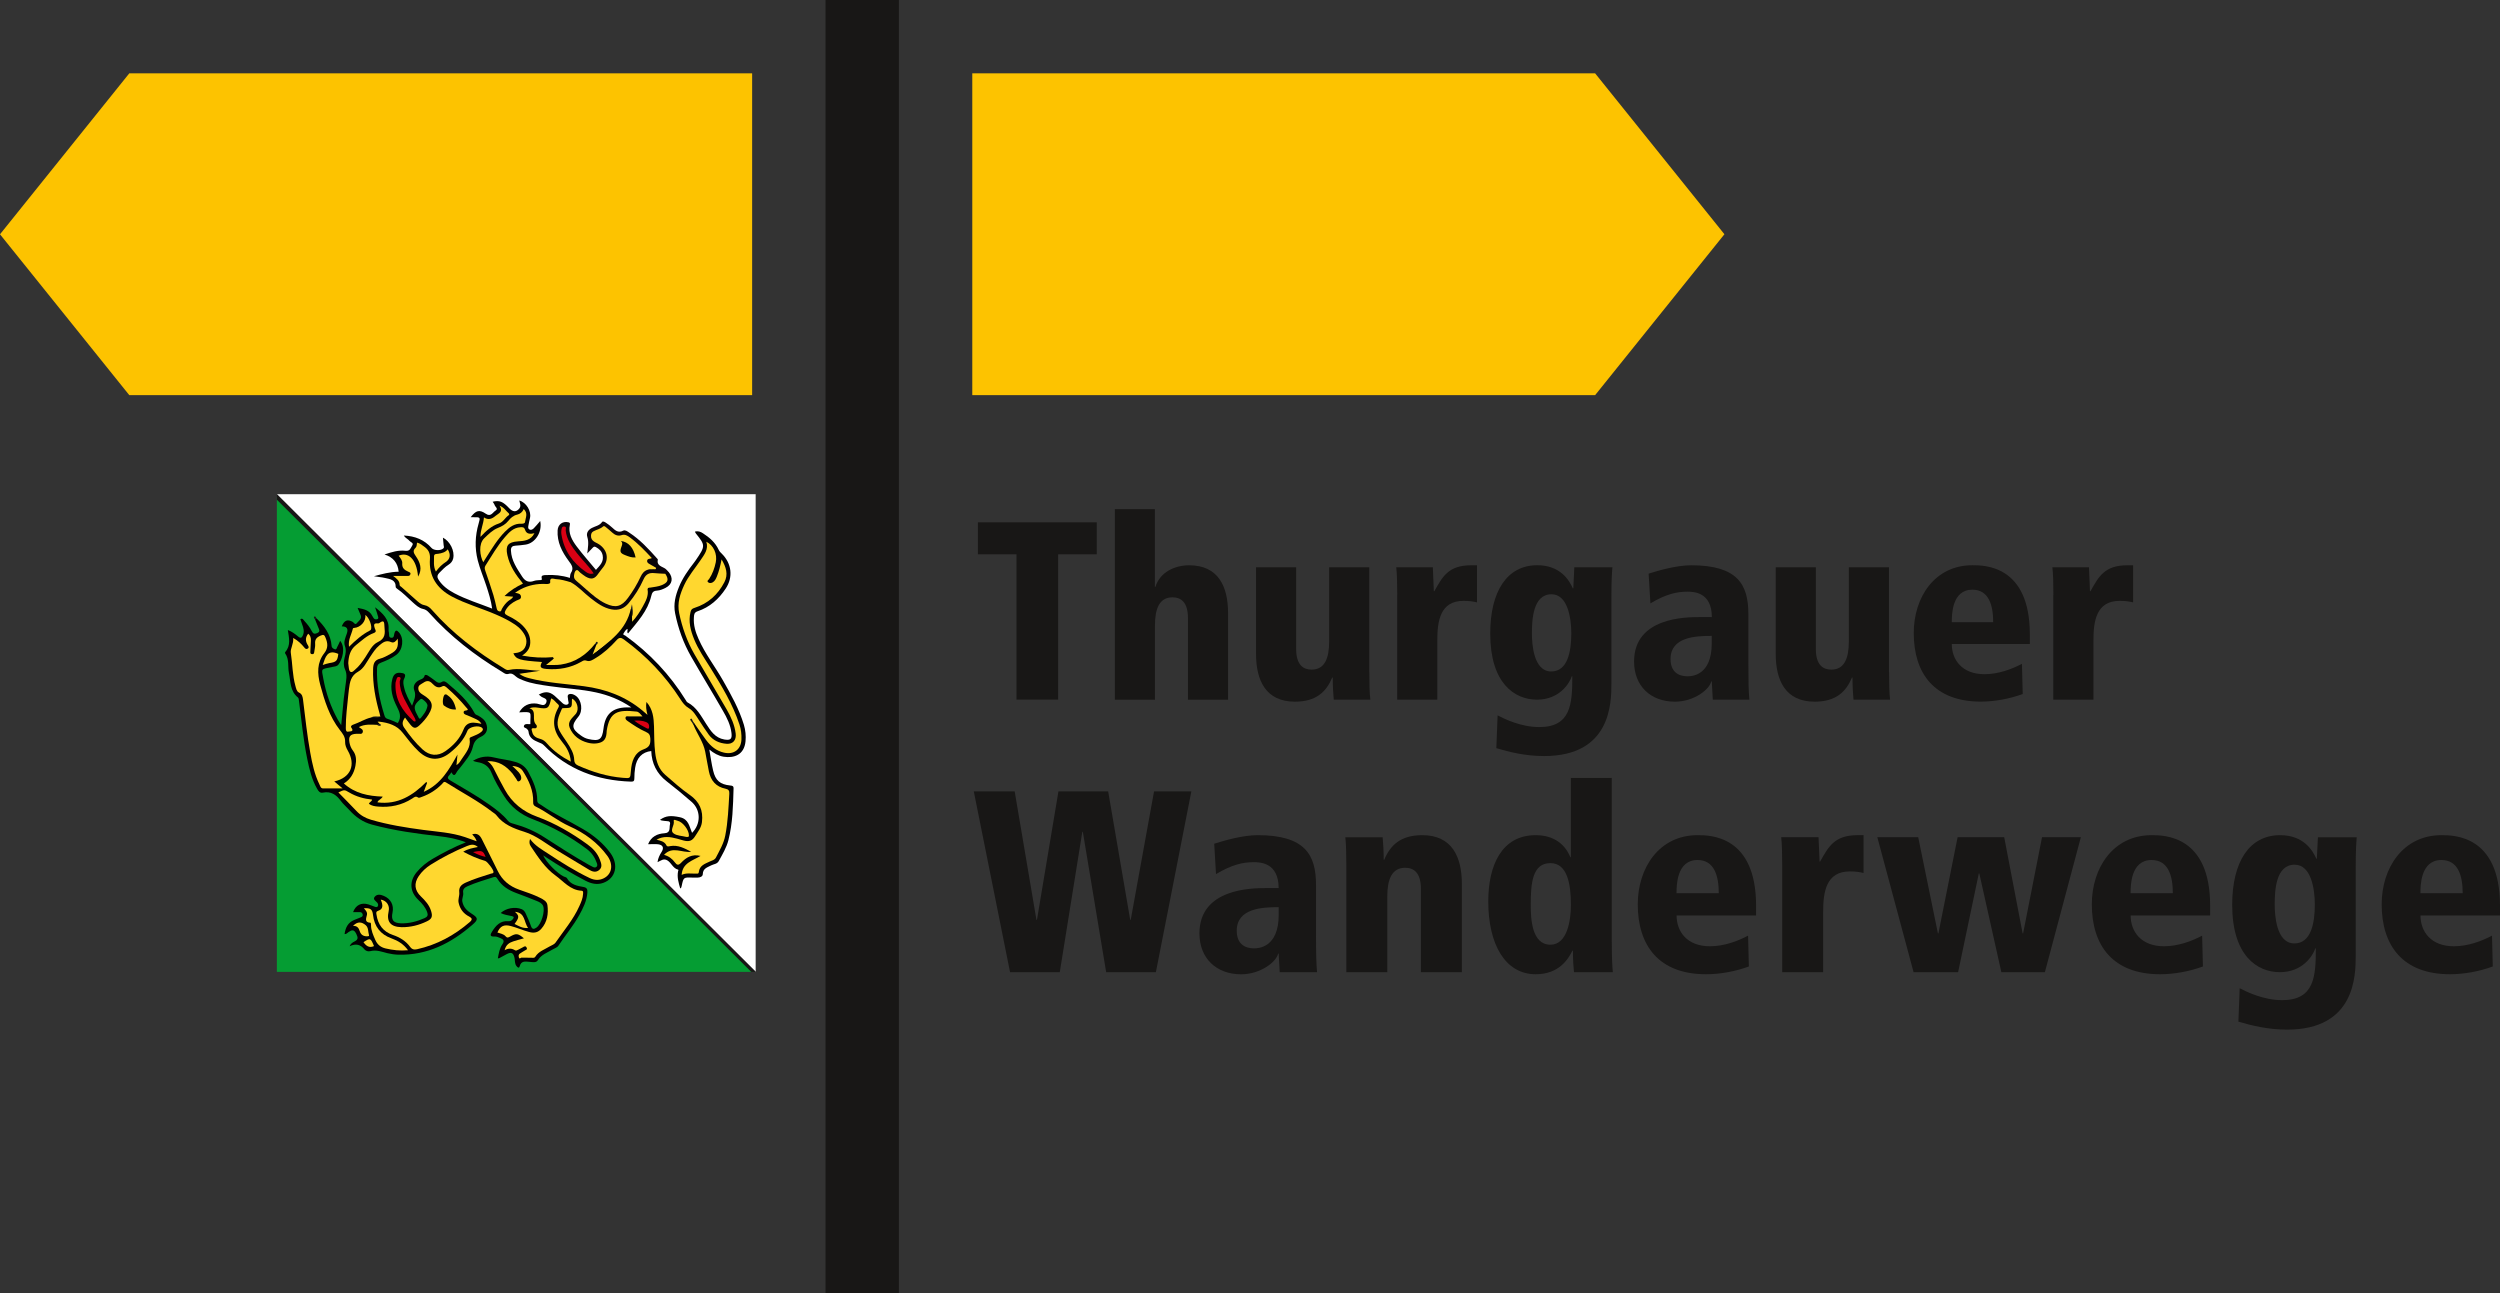 <?xml version="1.0" encoding="UTF-8"?>
<svg id="Ebene_2" xmlns="http://www.w3.org/2000/svg" viewBox="0 0 446.86 231.14">
  <rect x="0" y="0" width="446.86" height="231.14" fill="#333333" stroke="none"/>
  <defs>
    <style>
      .cls-1 {
        fill: #020300;
      }

      .cls-2 {
        fill: #010100;
      }

      .cls-3 {
        fill: #da0013;
      }

      .cls-4 {
        fill: #0a0308;
      }

      .cls-5 {
        fill: #fbd42f;
      }

      .cls-6 {
        fill: #fff;
      }

      .cls-7 {
        fill: #fdd52f;
      }

      .cls-8 {
        fill: #ffd72f;
      }

      .cls-9 {
        fill: #059d33;
      }

      .cls-10 {
        fill: #fcd52f;
      }

      .cls-11 {
        fill: #181716;
      }

      .cls-12 {
        fill: #fed62f;
      }

      .cls-13 {
        fill: #fdc300;
      }
    </style>
  </defs>
  <polygon class="cls-6" points="135.07 173.72 135.07 88.34 49.49 88.34 135.07 173.72"/>
  <rect class="cls-11" x="147.56" y="0" width="13.11" height="231.14"/>
  <polygon class="cls-13" points="173.79 13.11 173.79 70.63 285.12 70.63 308.23 41.87 285.12 13.11 173.79 13.11"/>
  <polygon class="cls-13" points="23.11 13.11 0 41.88 23.11 70.63 134.44 70.63 134.44 13.11 23.11 13.11"/>
  <g>
    <path class="cls-11" d="M193.55,148.68h-.09l-4.03,25.09h-8.89l-6.48-32.31h7.31l3.89,22.96h.09l3.84-22.96h8.89l3.94,22.96h.09l4.17-22.96h6.67l-6.34,32.31h-8.89l-4.17-25.09Z"/>
    <path class="cls-11" d="M217.03,150.81c1.9-.6,5.14-1.53,7.78-1.53,8.47,0,10.42,3.52,10.42,8.89v8.8c0,3.57.05,5.19.18,6.81h-6.67l-.19-3.33h-.09c-.32,1.48-3.15,3.7-6.62,3.7-4.49,0-7.45-2.92-7.45-7.31,0-8.06,9.4-8.1,11.94-8.1h2.22c0-4.63-3.43-4.63-4.49-4.63-1.85,0-3.84.42-6.71,2.13l-.32-5.42ZM228.56,162.15c-2.92,0-7.5.19-7.5,4.21,0,3.15,2.55,3.15,3.15,3.15.65,0,4.35-.09,4.35-5.97v-1.39Z"/>
    <path class="cls-11" d="M253.98,158.91c0-3.01-1.34-3.8-2.82-3.8-2.36,0-3.19,2.04-3.19,5.14v13.52h-7.32v-19.07c0-2.32-.05-3.8-.18-5.05h6.67c.09,1.07.19,2.41.19,4.03h.09c1.11-2.64,2.96-4.4,6.8-4.4,5.32,0,7.08,3.89,7.08,8.7v15.79h-7.32v-14.86Z"/>
    <path class="cls-11" d="M288.1,168.35c0,3.06.09,4.31.18,5.42h-6.94c-.09-.93-.19-2.18-.19-3.84h-.09c-.74,1.48-2.36,4.21-6.57,4.21-5.42,0-8.47-5.32-8.47-13.01,0-6.48,2.41-11.85,8.47-11.85,3.38,0,5.32,1.76,6.2,3.94h.09v-14.17h7.31v29.3ZM277.13,168.86c3.01,0,3.66-4.35,3.66-7.13,0-3.84-.69-7.45-3.66-7.45-3.24,0-3.52,3.61-3.52,7.45,0,2.5.18,7.13,3.52,7.13Z"/>
    <path class="cls-11" d="M313.89,163.63h-14.21c0,2.87,1.85,5.51,5.97,5.51,2.5,0,5-.93,6.81-1.9l.14,5.51c-2.36.88-5.14,1.39-7.64,1.39-8.47,0-12.22-5.14-12.22-12.5,0-6.48,3.8-12.36,10.69-12.36,2.18,0,10.46,0,10.46,12.59v1.76ZM307.22,159.65c0-3.06-.79-5.93-3.8-5.93-3.75,0-3.75,4.63-3.75,5.93h7.55Z"/>
    <path class="cls-11" d="M318.56,154.7c0-2.32-.05-3.8-.18-5.05h6.67c.05,1.44.14,2.92.19,4.35h.09c1.48-2.59,2.5-4.72,6.71-4.72h1.06v6.76c-.79-.18-1.44-.28-2.45-.28-4.26,0-4.77,3.7-4.77,7.22v10.79h-7.32v-19.07Z"/>
    <path class="cls-11" d="M342.87,149.65l3.52,17.18h.09l3.43-17.18h8.33l3.29,17.18h.09l3.38-17.18h6.94l-6.43,24.12h-7.78l-3.94-17.64h-.09l-3.7,17.64h-7.96l-6.48-24.12h7.31Z"/>
    <path class="cls-11" d="M395.05,163.63h-14.21c0,2.87,1.85,5.51,5.97,5.51,2.5,0,5-.93,6.81-1.9l.14,5.51c-2.36.88-5.14,1.39-7.64,1.39-8.47,0-12.22-5.14-12.22-12.5,0-6.48,3.8-12.36,10.69-12.36,2.18,0,10.46,0,10.46,12.59v1.76ZM388.38,159.65c0-3.06-.79-5.93-3.8-5.93-3.75,0-3.75,4.63-3.75,5.93h7.55Z"/>
    <path class="cls-11" d="M421.07,170.85c0,3.52-.09,13.19-12.27,13.19-3.43,0-6.39-.74-8.7-1.43l.23-5.97c1.25.65,4.26,2.13,7.59,2.13,5.79,0,6.02-4.26,6.02-9.26h-.09c-.42,1.3-2.27,4.26-6.34,4.26s-8.52-2.96-8.52-12.04c0-7.68,3.06-12.45,8.56-12.45,4.21,0,5.83,2.73,6.48,4.21h.09l.19-3.84h6.94c-.09,1.11-.18,2.36-.18,5.42v15.79ZM410.1,168.63c2.96,0,3.66-3.56,3.66-6.94,0-2.78-.65-7.13-3.61-7.13-3.38,0-3.56,4.63-3.56,7.13,0,1.9.28,6.94,3.52,6.94Z"/>
    <path class="cls-11" d="M446.86,163.63h-14.21c0,2.87,1.85,5.51,5.97,5.51,2.5,0,5-.93,6.81-1.9l.14,5.51c-2.36.88-5.14,1.39-7.64,1.39-8.47,0-12.22-5.14-12.22-12.5,0-6.48,3.8-12.36,10.69-12.36,2.18,0,10.46,0,10.46,12.59v1.76ZM440.19,159.65c0-3.06-.79-5.93-3.8-5.93-3.75,0-3.75,4.63-3.75,5.93h7.55Z"/>
  </g>
  <g>
    <path class="cls-11" d="M181.69,99.08h-6.9v-5.72h21.25v5.72h-6.9v25.97h-7.45v-25.97Z"/>
    <path class="cls-11" d="M199.26,91h7.17v13.9h.09c.82-2.63,3.45-3.86,6.04-3.86,5.22,0,6.95,3.81,6.95,8.54v15.49h-7.17v-14.58c0-2.95-1.32-3.72-2.77-3.72-2.32,0-3.13,2-3.13,5.04v13.26h-7.17v-34.06Z"/>
    <path class="cls-11" d="M244.76,120.11c0,2.27.04,3.72.18,4.95h-6.54c-.09-1.04-.18-2.36-.18-3.95h-.09c-1.09,2.59-2.91,4.31-6.67,4.31-5.22,0-6.95-3.81-6.95-8.54v-15.49h7.17v14.58c0,2.95,1.32,3.72,2.77,3.72,2.32,0,3.13-2,3.13-5.04v-13.26h7.17v18.71Z"/>
    <path class="cls-11" d="M249.75,106.35c0-2.27-.05-3.72-.18-4.95h6.54c.04,1.41.14,2.86.18,4.27h.09c1.45-2.54,2.45-4.63,6.58-4.63h1.04v6.63c-.77-.18-1.41-.27-2.41-.27-4.18,0-4.68,3.63-4.68,7.08v10.58h-7.17v-18.71Z"/>
    <path class="cls-11" d="M288.03,122.2c0,3.45-.09,12.94-12.03,12.94-3.36,0-6.27-.73-8.54-1.41l.23-5.86c1.23.64,4.18,2.09,7.45,2.09,5.68,0,5.9-4.18,5.9-9.08h-.09c-.41,1.27-2.22,4.18-6.22,4.18s-8.36-2.91-8.36-11.81c0-7.54,3-12.22,8.4-12.22,4.13,0,5.72,2.68,6.36,4.13h.09l.18-3.77h6.81c-.09,1.09-.18,2.32-.18,5.31v15.49ZM277.27,120.02c2.91,0,3.59-3.5,3.59-6.81,0-2.72-.64-6.99-3.54-6.99-3.31,0-3.5,4.54-3.5,6.99,0,1.86.27,6.81,3.45,6.81Z"/>
    <path class="cls-11" d="M294.66,102.54c1.86-.59,5.04-1.5,7.63-1.5,8.31,0,10.22,3.45,10.22,8.72v8.63c0,3.5.04,5.09.18,6.67h-6.54l-.18-3.27h-.09c-.32,1.45-3.09,3.63-6.49,3.63-4.41,0-7.31-2.86-7.31-7.17,0-7.9,9.22-7.95,11.72-7.95h2.18c0-4.54-3.36-4.54-4.4-4.54-1.82,0-3.77.41-6.58,2.09l-.32-5.31ZM305.96,113.66c-2.86,0-7.36.18-7.36,4.13,0,3.09,2.5,3.09,3.09,3.09.64,0,4.27-.09,4.27-5.86v-1.36Z"/>
    <path class="cls-11" d="M337.66,120.11c0,2.27.05,3.72.18,4.95h-6.54c-.09-1.04-.18-2.36-.18-3.95h-.09c-1.09,2.59-2.91,4.31-6.68,4.31-5.22,0-6.95-3.81-6.95-8.54v-15.49h7.17v14.58c0,2.95,1.32,3.72,2.77,3.72,2.32,0,3.13-2,3.13-5.04v-13.26h7.17v18.71Z"/>
    <path class="cls-11" d="M362.81,115.11h-13.94c0,2.81,1.82,5.4,5.86,5.4,2.45,0,4.9-.91,6.68-1.86l.14,5.4c-2.32.86-5.04,1.36-7.49,1.36-8.31,0-11.99-5.04-11.99-12.26,0-6.36,3.72-12.12,10.49-12.12,2.13,0,10.26,0,10.26,12.35v1.73ZM356.27,111.21c0-3-.77-5.81-3.72-5.81-3.68,0-3.68,4.54-3.68,5.81h7.4Z"/>
    <path class="cls-11" d="M367.03,106.35c0-2.27-.04-3.72-.18-4.95h6.54c.05,1.41.14,2.86.18,4.27h.09c1.45-2.54,2.45-4.63,6.58-4.63h1.04v6.63c-.77-.18-1.41-.27-2.41-.27-4.18,0-4.68,3.63-4.68,7.08v10.58h-7.18v-18.71Z"/>
  </g>
  <g>
    <g>
      <polygon class="cls-9" points="49.49 88.84 49.49 173.72 134.59 173.72 49.49 88.84"/>
      <polygon class="cls-11" points="134.28 173.72 49.49 89.32 49.49 88.34 135.09 173.71 134.28 173.72"/>
    </g>
    <g>
      <path d="M56.57,110.52c1.4,1.37,2.56,2.88,2.7,4.93.03.38.35.52.59.61.29.11.33-.27.44-.46.19-.33.33-.69.5-1.06,1.03,1.22.37,3.4-.3,4.24-.28.36-.72.35-1.14.44-2.06.44-1.92.18-1.57,2.08.47,2.58,1.32,5.03,2.59,7.33.16.29.34.55.61.99.16-1.68.3-3.18.45-4.67.08-.77.22-1.54.3-2.32.11-1,.4-1.97-.07-3-.27-.59-.27-1.33-.08-2.04.19-.69.34-1.37.06-2.14-.26-.71.09-1.47.34-2.19q.46-1.31-.9-1.3c.43-1.09,1.04-1.33,1.96-.8.22.13.43.61.72.24.33-.42.96-.74.7-1.45-.15-.39-.32-.77-.55-1.29,1.12.21,2.1.39,2.63,1.44.08.16.18.31.29.45.15.19.38.18.58.13.3-.09.19-.36.14-.53-.12-.47-.29-.92-.52-1.61,1.42,1.13,2.52,2.15,2.42,3.91-.01.21,0,.43.06.63.08.34-.13.9.46.92.5.02.42-.51.52-.81.2-.6.42-.6.82-.14.94,1.07.71,3.12-.49,4.01-.83.62-1.77,1.02-2.73,1.39-.5.19-.69.49-.71,1.01-.1,2.89.47,5.67,1.32,8.4.08.27.18.52.55.63.63.19,1.22.49,1.83.75.04-.05.08-.09.1-.13.58-.99.25-1.83-.24-2.78-.79-1.54-1.28-3.19-.82-4.96.19-.71.54-1.17,1.39-1.11.75.06,1.15.21.72,1.06-.26.51-.12,1.05,0,1.59.25,1.13.8,2.12,1.41,3.23.35-.96.79-1.75.41-2.73-.26-.67,0-1.27.63-1.71.42-.29,1.07-.28,1.22-.97.03-.16.38-.1.57.03.4.27.81.53,1.18.83.41.33.75.66,1.34.29.39-.25.78.06,1.05.3,1.84,1.55,3.65,3.13,4.79,5.31.14.28.43.31.66.44.58.34,1.13.7,1.39,1.36.4,1.04.12,1.91-.93,2.41-.82.39-1.22.87-1.44,1.8-.33,1.42-1.36,2.52-2.23,3.67-.24.31-.53.59-.71.94-.35.68-.6.45-.89-.07-.13.19-.24.37-.38.52-.4.41-.31.64.18.94,2.35,1.41,4.75,2.73,6.99,4.33,1.21.86,2.39,1.75,3.33,2.9.29.35.65.42,1.01.52,1.93.53,3.74,1.3,5.42,2.38,2.63,1.69,5.26,3.4,7.99,4.94.24.13.48.25.72.38.23.12.47.17.67,0,.21-.19.15-.44.07-.67-.35-.99-.89-1.83-1.74-2.47-2.97-2.25-6.19-4.03-9.67-5.36-2.22-.84-3.97-2.22-5.23-4.24-.81-1.3-1.61-2.62-2.18-4.04-.48-1.21-1.35-1.78-2.58-1.95-.23-.03-.46-.13-.75-.22,1.19-.74,2.47-.92,3.68-.62,1.33.33,2.71.44,4.02.85.96.3,1.7.85,2.19,1.76.86,1.6,1.61,3.23,1.6,5.09,0,.53.4.6.71.82,2.37,1.66,5.01,2.85,7.49,4.31,1.88,1.11,3.56,2.48,4.87,4.26,1.54,2.1.97,4.54-1.27,5.34-1.11.4-2.18.14-3.21-.4-2.46-1.28-4.82-2.73-7.13-4.25-.12-.08-.25-.16-.4-.26.54,1.22,2.5,3.22,3.69,3.78.19.09.47.13.55.28.66,1.17,1.82,1.39,2.98,1.59.62.11.72.44.68,1-.11,1.48-.75,2.76-1.45,4.02-1.07,1.93-2.5,3.62-3.71,5.45-.24.37-.69.47-1.04.69-.94.57-2.02.9-2.66,1.94-.3.49-.99.32-1.53.27-.73-.06-1.44-.2-1.71.8-.12.45-.41.17-.58-.05-.33-.44-.24-.98-.35-1.48-.2-.88-.58-1.07-1.39-.64-.45.24-.9.49-1.35.73-.05.02-.11.01-.23.02.16-.89.3-1.79.82-2.53.42-.6.15-.88-.37-1.09-.33-.13-.69-.3-1.03-.28-.9.06-.8-.33-.46-.87.68-1.09,1.48-2,2.94-1.87.32.03.58-.1.78-.37.2-.27.26-.45-.19-.54-.67-.14-1.36-.24-1.99-.55.98-.89,2.58-1.16,3.75-.69.37.15.57.43.72.76.33.74.68,1.47.94,2.24.22.66.56.6,1,.29.86-.6,1.58-2.96,1.17-3.89-.21-.47-.68-.68-1.12-.86-1.22-.5-2.45-.97-3.69-1.43-1.36-.51-2.55-1.23-3.33-2.5-.16-.25-.29-.47-.71-.33-1.57.51-3.15.96-4.67,1.63-.51.23-.86.52-.76,1.15.09.54-.26,1.03-.15,1.6.2,1,.81,1.61,1.64,2.13,1.21.77,1.25,1.06.15,2.01-3.79,3.29-8.04,5.46-13.22,5.34-.67-.02-1.33-.12-1.96-.27-1.02-.25-1.99-.66-3.08-.36-.34.09-.78-.03-1.01-.3-.69-.87-1.51-1.13-2.67-.58.23-.52.57-.69.84-.83.7-.35.7-.66.36-1.37-.41-.84-.78-.74-1.37-.35-.22.14-.37.4-.73.38.16-1.14.59-2.07,1.73-2.53.39-.16.77-.32,1.17-.47.26-.1.41-.25.33-.54-.07-.26-.24-.4-.53-.39-.39.01-.78,0-1.18,0,.48-1.27,1.47-1.76,2.73-1.38.37.11.73.27,1.1.4.2.08.45.16.58-.05.13-.21.08-.45-.09-.66-.25-.32-.88-.58-.42-1.09.44-.49,1.04-.35,1.59-.12,1.25.52,1.84,1.65,1.56,2.97-.28,1.33.13,1.88,1.48,1.93,1.5.05,2.91-.33,4.28-.94.51-.23.63-.52.43-1.07-.33-.88-.91-1.55-1.57-2.17-1.54-1.46-1.65-3.32-.3-4.96.82-.99,1.8-1.77,2.9-2.41,1.84-1.07,3.72-2.06,5.89-2.93-1.65-.64-3.18-.9-4.72-1.08-4.06-.46-8.1-1.01-12.05-2.08-1.64-.44-2.93-1.36-4.04-2.59-.5-.56-1.1-1.05-1.54-1.65-.81-1.1-1.76-1.77-3.19-1.48-.56.12-.81-.27-1.04-.67-.96-1.66-1.39-3.51-1.77-5.35-.7-3.41-1.03-6.88-1.47-10.32-.03-.23-.05-.55-.2-.67-1.42-1.13-1.29-2.82-1.6-4.34-.24-1.18.09-2.46-.68-3.54-.04-.05-.03-.19.02-.24,1.03-1.18.67-2.53.46-3.93.74.27,1.31.72,1.85,1.17.48.4.67.17.85-.25.28-.66.1-1.29-.14-1.92-.12-.3-.21-.62-.32-.94.38-.24.53.1.71.3.51.56.99,1.15,1.32,1.82.23.46.47.6.99.36.58-.27.34-.61.2-.96-.18-.48-.38-.94-.57-1.42-.06-.2.03-.25.21-.21Z"/>
      <path class="cls-11" d="M56.57,110.52c-.07.07-.14.14-.21.21-.16-.13-.34-.39-.21-.49.23-.19.31.13.42.28Z"/>
      <path d="M119.49,102.2c.91,1.11.71,2.25-.53,2.88-.47.24-1.01.46-1.52.49-.71.04-.89.36-1.04.99-.64,2.67-2.46,4.6-4.14,6.66-.31-.3.04-.57-.13-.81-.31.19-.5.5-.67.8-.17.3.19.31.31.4,4.36,3.14,7.98,6.97,10.81,11.54.09.15.18.34.33.41,1.61.85,2.39,2.41,3.32,3.84.8,1.24,1.58,2.49,3.24,2.78,1.08.18,1.41-.06,1.28-1.15-.17-1.46-.82-2.75-1.54-3.99-1.86-3.25-3.82-6.44-5.68-9.69-1.37-2.4-2.3-4.98-2.85-7.7-.34-1.67.06-3.22.68-4.73.65-1.6,1.64-3,2.69-4.35.11-.14.22-.29.32-.44,1.74-2.54,1.72-2.66.02-4.77-.07-.09-.11-.2-.18-.33.56-.17,1.01.01,1.44.29,1.18.76,2.22,1.66,2.82,2.97.13.29.35.48.56.69,1.76,1.75,2.05,4.16.69,6.22-1.24,1.88-2.86,3.34-5.03,4.06-.64.21-.63.66-.66,1.12-.1,1.35.29,2.61.83,3.82,1.16,2.65,2.95,4.93,4.37,7.43,1.45,2.55,2.88,5.1,3.74,7.93.29.97.38,1.95.29,2.94-.24,2.49-2.12,3.04-3.91,2.76-.93-.15-1.74-.62-2.56-1.28.23,1.32.39,2.55.68,3.76.42,1.78,1.24,2.47,3.04,2.66.37.04.63.07.61.55-.09,3.09-.15,6.2-.92,9.22-.34,1.34-1.06,2.52-1.72,3.73-.31.56-.9.54-1.36.78-.67.36-1.47.53-1.5,1.56,0,.41-.45.61-.87.62-.36.01-.73,0-1.09,0-1.47-.05-1.49-.03-1.81,1.48-.04.17-.05.36-.26.47-.29-1-.6-2-.39-3.06.02-.11.14-.28,0-.31-.91-.22-1.17-1.18-1.88-1.63-.7-.45-1.18.03-1.79.3.09-.71.38-1.29.73-1.84.46-.72.24-1.25-.62-1.36-.56-.07-1.14-.01-1.8-.01.56-1.39,1.66-1.88,2.92-1.96,1.17-.07.84-.97.99-1.56.18-.74-.5-.57-.9-.64-.29-.06-.6-.03-.88-.2,1.07-.77,1.98-.79,3.54-.47,1.6.33,1.7,1.68,2.19,2.8,1.6-1.6,1.59-4.08-.08-5.54-1.45-1.27-2.94-2.5-4.46-3.68-1.78-1.38-2.67-3.19-2.75-5.41-1.63.18-2.63,1.23-2.88,2.99-.09.63-.15,1.26-.14,1.89.01.49-.17.61-.62.59-6.02-.2-11.32-2.14-15.58-6.52-.28-.28-.59-.38-.92-.51-.89-.36-1.7-.8-1.8-1.91-.02-.22-.16-.38-.32-.52-.18-.16-.62-.17-.49-.53.12-.34.48-.31.78-.29.12,0,.24,0,.36,0-.03-2.24.53-2.23-2-2.1.7-1.24,1.81-1.75,3.19-1.56.56.08,1.34.62,1.66-.21.31-.81-.72-.77-1.07-1.18-.07-.09-.18-.14-.28-.22,1.09-.62,1.91-.57,2.82.2.5.43.96.91,1.46,1.35.26.22.6.37.92.17.29-.18.05-.5.05-.75,0-.35-.23-.84.11-1.01.39-.2.88-.02,1.27.26,1.06.75,1.3,2.71.45,3.72-1.29,1.54-1.21,2.19.46,3.37.39.28.8.51,1.29.62,2,.46,2.5.13,2.74-1.86.31-2.58,1.57-3.73,4.16-3.79.2,0,.39,0,.82,0-2.07-1.41-4.15-2.2-6.34-2.68-2.71-.59-5.48-.7-8.22-1.11-1.63-.24-3.27-.44-4.82-1.06-.48-.19-.95-.38-1.33-.73-.37-.34-.71-.58-1.27-.4-.48.15-.86-.22-1.23-.44-4.8-2.89-9.19-6.3-12.94-10.49-.31-.34-.61-.59-1.1-.69-.75-.16-1.3-.72-1.87-1.22-.9-.8-1.72-1.69-2.73-2.37-.12-.08-.27-.22-.27-.33.02-1.32-1.02-1.4-1.9-1.61-.64-.15-1.31-.18-1.99-.31,1.44-.4,2.89-.79,4.42-.81q-.22-2.36-2.53-3.08c1.29-.44,2.49-.81,3.75-.66.83.1.93-.52,1.21-.95.31-.47-.29-.56-.48-.81-.27-.35-.76-.49-1.02-.97,1.99.1,3.65.75,4.95,2.23.41.47,1.62.51,2.09.09.21-.19.1-.37.07-.57-.05-.45-.09-.9-.13-1.37,1.29.66,2.13,2.38,1.84,3.71-.11.5-.42.87-.84,1.13-.62.39-1.1.9-1.61,1.42-.46.47-.46.81-.13,1.32.7,1.07,1.69,1.77,2.79,2.36,2.12,1.13,4.41,1.82,6.75,2.74-.2-1.48-.63-2.8-1.06-4.12-.49-1.5-1.12-2.97-1.51-4.49-.56-2.19-.48-4.4.15-6.58.33-1.14.31-1.15-.87-1.14-.17,0-.35,0-.55,0,.95-1.24,1.56-1.41,2.71-.62.91.62,1.23-.25,1.74-.57.54-.33-.06-.65-.16-.97-.07-.22-.23-.41-.36-.61,1.21-.29,1.84-.04,2.95,1.15.66.71,1.28.73,1.81.07.38-.48.09-.96,0-1.44,1.24.34,2.18,1.88,1.92,3.1-.09.44-.21.87-.28,1.32-.04.25-.14.56.15.74.32.2.6,0,.81-.2.38-.37.7-.79,1.14-1.3.42,1.98-.9,3.96-2.59,4.22-.59.09-1.2.15-1.8.19-.58.03-.87.24-.84.88.08,1.8,1.07,3.19,1.99,4.63.55.86,1.19,1.14,2.14.79.3-.11.65-.11.98-.14.24-.03.5.11.38-.39-.12-.5.4-.49.75-.51,1.45-.08,2.88.06,4.27.5.33.22.73.43.23.87-.89.09-1.7-.35-2.57-.39-.44-.02-.9-.19-1.07.47-.08.31-.46.39-.76.38-1.8-.07-3.47.35-5.05,1.2-.07.04-.16.04-.12.06.3.04.7.19.76.69.07.53-.35.72-.72.93-.61.34-1.2.7-1.64,1.26-.41.51-.39.92.22,1.24.62.32,1.21.68,1.77,1.09.94.67,1.59,1.57,1.94,2.66.41,1.26.09,2.37-.97,3.38,1.41-.01,2.7.39,4.02.19.35-.05.92-.21,1.12.15.21.38-.35.61-.56.89-.05.07-.13.12-.1.29,2.84.12,5.24-.81,7.16-2.94.24-.26.41-.61.8-.7.15,0,.26.05.34.18.1.24.01.47-.06.7-.08.22-.23.42-.21.71,1.76-1.28,3.27-2.79,4.64-4.42.65-.77,1.06-1.67,1.31-2.65.08-.32.07-.75.58-.77.37.4.21.89.25,1.34,0,.24-.03.47-.13.73.97-1.38,2.12-2.67,2.34-4.34.09-1.47.63-1.89,1.92-1.83.12,0,.23-.06.35-.09,1.36-.41,1.47-.6,1.16-1.97.11-.33.33-.45.67-.36Z"/>
      <path class="cls-4" d="M101.99,104.06c.5-.35-.29-.5-.13-.79.06-.29.04-.63.19-.86.58-.87.11-1.46-.4-2.15-1.19-1.61-2.1-3.36-1.98-5.46.06-1.06.88-1.67,1.91-1.45.31.06.32.22.28.44-.33,1.53.38,2.77,1.23,3.9,1.07,1.42,2.25,2.74,3.43,4.17.67-.76,1.44-1.4,1.2-2.61-.15-.74-.62-1.12-1.21-1.46-.29-.17-.43-.03-.61.16-.28.31-.57.6-.93.98.11-1.05.31-1.98.01-2.94-.22-.7.12-1.26.81-1.62.62-.33,1.38-.41,1.83-1.07.14-.2.47,0,.66.12.4.26.79.55,1.14.88.57.53,1.1,1.01,1.98.55.34-.18.76.14,1.07.35,1.94,1.26,3.49,2.95,5.01,4.66.04.04.11.11.1.15-.25,1.17.82,1.23,1.41,1.69.18.15.33.34.49.51-.19.12-.38.24-.57.35-.48.42-1.03.22-1.55.14-1.27-.18-1.64.02-2.21,1.18-.65,1.33-1.43,2.59-2.35,3.74-1.39,1.75-3.05,2.06-5.06,1.03-1.08-.56-2.04-1.29-2.95-2.08-.82-.71-1.63-1.44-2.51-2.08-.15-.11-.28-.23-.3-.43Z"/>
      <path class="cls-8" d="M90.19,169.86c.26-1.05.88-1.36,1.54-1.59.62-.21,1.25-.36,1.92-.55-1.06-.89-1.38-.94-2.48-.31-.32.18-.53.28-.81-.06-.36-.43-.95-.48-1.45-.67.49-1.17,1.19-1.47,2.38-1.16,1.12.29,2.17.77,3.29,1.07.96.26,1.61.06,2.17-.57,1.07-1.2,1.3-2.69,1.1-4.23-.08-.66-.71-1.01-1.29-1.3-1.21-.61-2.5-1.02-3.77-1.47-1.73-.61-3.02-1.68-3.83-3.35-.92-1.89-1.88-3.75-2.81-5.63-.35-.72-.81-1.2-1.75-.91.29.34.63.66.8,1.24-.76-.27-1.43-.52-2.11-.75-2.41-.81-4.94-.95-7.44-1.28-3.15-.42-6.29-.92-9.35-1.82-.99-.29-1.87-.79-2.59-1.56-1.05-1.12-2.14-2.2-3.23-3.32,1.06-.5,1.07-.51,1.93,0,1.26.76,2.64,1.13,4.1,1.28-.05.37-.46.4-.57.76.47.36,1.05.44,1.62.49,2.19.19,4.24-.24,6.11-1.43.32-.2.61-.53,1.07-.18.15.11.45-.05.68-.13,1.39-.49,2.58-1.27,3.61-2.32.18-.18.29-.51.7-.25,2.77,1.76,5.69,3.27,8.29,5.28.24.18.52.34.7.57,1.26,1.66,3.05,2.36,4.97,2.96,2.21.68,3.99,2.2,5.94,3.37,1.88,1.13,3.75,2.27,5.63,3.4.6.36,1.23.58,1.84.07.64-.54.36-1.21.13-1.83-.43-1.17-1.25-2.05-2.24-2.76-2.78-2.01-5.74-3.75-8.97-4.93-2.55-.93-4.5-2.49-5.8-4.86-.6-1.1-1.21-2.21-1.76-3.34-.3-.62-.58-1.23-1.34-1.74,2.07-.07,3.37.9,4.49,2.22.25.3.42.66.67.96.14.18.18.6.58.38.31-.17.35-.49.28-.79-.14-.62-.65-.99-1.06-1.43-.1-.11-.21-.2-.51-.48.93.06,1.54.37,1.89.92,1.07,1.69,1.91,3.48,1.84,5.55-.02.4.12.63.44.78,2.1,1.03,3.9,2.56,6.06,3.53,2.66,1.19,5.01,2.89,6.76,5.29,1.12,1.54.84,3.26-.63,4-.83.42-1.68.37-2.52-.03-2.59-1.23-5-2.76-7.38-4.33-1.15-.76-2.38-1.42-3.29-2.66-.18.54-.12.95.14,1.32,1.28,1.91,2.55,3.87,4.42,5.22,1.44,1.04,2.62,2.6,4.62,2.71.37.02.31.3.3.54-.03.8-.35,1.51-.67,2.22-1.08,2.41-2.8,4.41-4.28,6.55-.22.31-.7.44-1.05.66-.89.55-1.94.86-2.53,1.82-.18.29-.48.19-.74.19-.57,0-1.15-.01-1.72-.02-.17,0-.37.34-.49-.05-.07-.25-.06-.5.16-.66.29-.21.62-.37.92-.57.17-.12.5-.14.31-.51-.2-.39-.43-.19-.67-.06-.27.14-.53.28-.8.42-.19.11-.42.23-.6.12-.57-.36-1.15-.42-1.9,0Z"/>
      <path class="cls-8" d="M67.79,129.35c.08-.12-.7-.43.03-.35,1.6.18,3.13.64,4.17,1.99.89,1.14,1.77,2.29,2.82,3.29,1.73,1.66,3.71,1.8,5.59.3,1.35-1.08,2.51-2.33,3.16-3.98.27-.69,2.04-1.04,2.61-.5.29.27.08.54-.17.74-.47.39-1.05.58-1.59.82-.22.1-.52.14-.47.45.24,1.48-.7,2.49-1.42,3.58-.24.36-.44.78-.93,1.07.07-.68.12-1.28.18-1.89-1.48,2.65-2.93,5.29-6.03,6.67.23-.61.41-1.1.59-1.58-.04-.07-.08-.13-.12-.2-2.41,2.44-5.13,4.12-8.74,3.66.05-.29.3-.38.46-.53.15-.14.34-.24.48-.5-2.57-.09-4.94-.55-6.95-2.35,1.17-.72,1.81-1.81,2.07-3.15.19-.98.18-1.91-.46-2.74-.31-.41-.5-.87-.6-1.39-.21-1.12.11-1.55,1.25-1.6.06,0,.12,0,.18,0,.33-.05.8.18.94-.29.14-.48-.33-.64-.7-.91,1.06-.56,2.16-.44,3.24-.4q.38.09.41-.21Z"/>
      <path class="cls-8" d="M85.41,151.4c-.9.18-1.76.32-2.61.84,1.3.69,2.56,1.26,3.91,1.64.41.11,1.51,1.57,1.5,1.97-.01.3-.27.25-.46.31-1.51.49-3.03.93-4.48,1.59-.79.36-1.29.79-1.18,1.76.07.61-.26,1.21-.11,1.87.25,1.14.88,1.94,1.9,2.46.52.27.59.54.09.97-2.75,2.38-5.85,4.06-9.42,4.86-.5.11-.89.06-1.25-.43-.77-1.05-1.85-1.71-3.08-2.12-1.76-.6-2.67-1.86-2.93-3.65-.05-.34-.11-.54.37-.7.78-.26.86-.91.39-1.97,1.04.16,1.65,1.05,1.42,2.06-.43,1.9.34,2.83,2.32,2.87,1.6.02,3.09-.36,4.52-1.05.89-.43,1.04-.85.75-1.82-.32-1.08-1.05-1.88-1.83-2.63-1.13-1.08-1.27-2.32-.39-3.62.57-.84,1.3-1.51,2.15-2.05,2.06-1.29,4.21-2.41,6.47-3.33.67-.27,1.29-.42,1.95.16Z"/>
      <path class="cls-8" d="M52.41,114.03c.88.49,1.45,1.06,1.97,1.69.16.2.33.38.6.23.32-.17.16-.46.05-.62-.45-.69-.49-1.37.06-2.06.38.29.51.74.48,1.26-.04.66-.06,1.32-.1,1.99-.01.25.05.4.33.41.29.01.34-.16.37-.39.05-.48.2-.96.16-1.43-.06-.77.2-1.15.93-1.48.59-.27.73-.15.93.36.39.97.51,1.81-.22,2.75-1.33,1.7-1.27,3.64-.73,5.66.77,2.88,1.65,5.7,3.51,8.09.51.65.98,1.22.94,2.13-.02.51.19,1.05.47,1.53,1.49,2.56.54,4.86-2.41,5.53.49.4.91.75,1.49,1.24-1.29,0-2.4.02-3.52,0-.4,0-.48-.42-.62-.7-.88-1.79-1.29-3.73-1.64-5.67-.57-3.13-.89-6.29-1.29-9.45-.07-.52-.13-1.03-.74-1.32-.41-.19-.5-.73-.62-1.16-.55-1.94-.52-3.97-.83-5.95-.11-.72.53-1.6.43-2.61Z"/>
      <path class="cls-8" d="M86.04,129.38c-.58-.12-.97-.2-1.38-.21-.91-.02-1.48.4-1.8,1.21-.65,1.66-1.83,2.89-3.24,3.88-1.4.98-2.84.84-4.11-.32-1.25-1.14-2.29-2.47-3.26-3.86-.46-.66-.31-1.21.15-1.82.33.44.62.86.94,1.25.6.73.95.76,1.64.13.62-.57,1.17-1.21,1.62-1.93,1.03-1.65.65-2.53-1.02-3.53-.51-.31-.79-.59-.81-1.13-.02-.59.48-.73.88-1,.65-.45,1.11-.42,1.66.17.45.47,1,.89,1.75.46.35-.2.64.09.88.3,1.23,1.07,2.37,2.23,3.41,3.49.14.17.54.44-.06.53-.23.03-.44.07-.42.35.02.24.21.33.42.42.53.21,1.06.42,1.57.67.39.19.83.33,1.19.94Z"/>
      <path class="cls-8" d="M66.33,128.25c-1.12.25-2.08.9-3.16,1.26-.27.09-.57.28-.35.58.54.72-.31.63-.47.67-.52.15-.54-.28-.54-.66-.01-1.96.25-3.9.44-5.84.03-.36.08-.72.12-1.07.16-1.26.33-2.42,1.68-3.16.95-.53,1.46-1.65,2.08-2.58.5-.75.98-1.53,1.69-2.11.6-.49,1.18-.99,2.09-.57.49.23.88-.16,1.17-.62.16,1.53-.09,2.08-1.27,2.72-.6.33-1.22.69-1.88.86-1.04.26-1.21.95-1.24,1.86-.09,2.73.43,5.37,1.17,7.97.05.17.08.35.12.52-.54.23-1.12-.06-1.66.17Z"/>
      <path class="cls-8" d="M62.25,118.53c.07-1.25.32-2.37,1.37-3.21,1.01-.8,1.95-1.72,3.19-2.17.6-.22.27-.57.18-.84-.15-.52-.29-.97.53-.88.09,0,.2,0,.26-.05,1.01-.77.88.06.94.66.11,1.12.2,2.09-1.17,2.72-1.08.5-1.6,1.76-2.27,2.75-.54.8-1.09,1.59-1.84,2.21-.22.19-.47.51-.77.37-.25-.12-.29-.49-.33-.78-.03-.27-.06-.54-.09-.78Z"/>
      <path class="cls-12" d="M72.93,169.85c-1.46.13-2.73-.02-4-.32-.9-.21-1.49-.7-1.85-1.53-.37-.85-.77-1.7-.76-2.66,0-.14-.04-.4-.08-.4-1.14-.07-.8-.73-.65-1.42.1-.45-.23-.84-.56-1.17,1.17-.08,1.52.15,1.64,1.18.25,2.08,1.32,3.49,3.31,4.2,1.14.41,2.15,1.01,2.96,2.13Z"/>
      <path class="cls-12" d="M62.38,115.61c-.18-1.29.45-2.2.68-3.21.03-.11.04-.15.21-.16,1.19-.06,2.21-1.25,2.02-2.32.66.38,1.3,2.06,1,2.64-.04.07-.13.12-.21.16-1.37.71-2.51,1.72-3.7,2.89Z"/>
      <path class="cls-3" d="M74.3,128.9c-.2.13-.34.02-.44-.07-1.95-1.75-3.25-3.81-3.17-6.53,0-.18.01-.37.08-.53.12-.31.11-.86.59-.76.49.11.09.54.09.82,0,1.08.32,2.08.78,3.03.49,1,1.06,1.95,1.59,2.93.19.36.46.69.48,1.1Z"/>
      <path class="cls-9" d="M76.42,126.11c-.17,1.01-.71,1.59-1.19,2.21-.13.16-.28.22-.4-.05-.08-.19-.19-.37-.29-.56-.66-1.23-.56-1.7.5-2.64.19-.17.31-.21.52-.05.45.33.83.69.85,1.09Z"/>
      <path class="cls-7" d="M57.69,118.85c.48-1.43.83-2.84,2.78-1.97-.15,1.25-.35,1.45-1.59,1.64-.37.06-.73.2-1.19.34Z"/>
      <path class="cls-7" d="M63.09,165.51c.83-.87,1.58-.73,2.28-.14.53.46.4,1.19.59,1.79.07.22-.23.2-.4.2-.64-.01-1.06-.29-1.26-.93-.17-.55-.47-.98-1.21-.93Z"/>
      <path class="cls-5" d="M94.39,165.86c-1.03.12-1.69-.37-2.42-.7.86-1.18.88-1.43.07-2.18,1.91.17,1.57,1.87,2.36,2.88Z"/>
      <path class="cls-10" d="M66.85,169.11c-.86.39-1.41-.04-1.88-.7,1.22-.8,1.27-.78,1.88.7Z"/>
      <path class="cls-3" d="M84.55,152.3c1.61-.34,1.82-.25,2.25.87-.78-.17-1.45-.43-2.25-.87Z"/>
      <path class="cls-11" d="M66.33,128.25c.53-.33,1.11-.12,1.66-.17-.52.36-1.11.08-1.66.17Z"/>
      <path class="cls-11" d="M67.79,129.35c.17.05.39.24.29.31-.2.15-.49.08-.7-.11.15-.04.32-.04.41-.21Z"/>
      <path class="cls-8" d="M123.97,129.59c.64,1.61,1.74,3.02,2.08,4.76.23,1.17.42,2.35.66,3.53.33,1.65,1.27,2.76,2.98,3.1.54.11.71.36.67.91-.15,2.49-.24,4.99-.72,7.44-.27,1.43-1.01,2.67-1.67,3.95-.24.46-.7.52-1.1.71-.86.41-1.84.71-1.96,1.88-.04.39-.33.27-.54.28-.83.04-1.66-.18-2.53.23.13-2.14,1.95-2.53,3.38-3.39-1.55-.38-2.59.29-3.48,1.23-.46.48-.73.44-1.1-.06-.47-.64-1.08-1.12-1.95-1.36,1.5-1.63,3.23-.32,4.85-.55-1.2-.63-2.35-1.27-3.77-1.01-.21.04-.51.15-.65-.13-.35-.72-1.05-.83-1.77-1.02,1.23-.7,2.46-.51,3.69-.18.38.1.75.22,1.12.32,1.03.27,1.57.08,2.12-.81.48-.78,1.07-1.47,1.19-2.47.25-2.1-.44-3.65-2.19-4.87-1.53-1.07-2.93-2.32-4.34-3.55-1.23-1.07-1.65-2.46-1.83-3.98-.19-1.56-.17-3.13-.21-4.69-.05-1.53-.18-3.07-1.35-4.39-.13.74-.05,1.39.18,2.31-.42-.36-.64-.56-.87-.75-3.04-2.54-6.59-3.86-10.49-4.37-3.27-.43-6.58-.6-9.8-1.44-.55-.14-1.09-.3-1.75-.78,1.36-.2,2.55-.38,3.74-.55-1.88-.02-3.74-.55-5.62-.14-.34.07-.59-.11-.84-.27-4.76-2.89-9.18-6.22-12.87-10.43-.38-.44-.78-.78-1.4-.89-.63-.11-1.1-.59-1.57-1.01-.83-.74-1.67-1.48-2.5-2.22-.13-.12-.33-.18-.33-.39,0-.71-.5-1.1-1.16-1.59.93,0,1.7-.01,2.47,0,.26,0,.49.02.6-.26.13-.33-.14-.41-.36-.5-.66-.29-1.15-.64-1.08-1.51.04-.48-.33-.94-.64-1.35,1.64-.71,3.18.46,3.47,3.74.81-1.37.36-2.55-.42-3.68-.35-.51-.59-.94-.04-1.46.24-.23.23-.6.27-.94.54.12.93.46,1.34.76.72.53,1.04,1.16.97,2.14-.22,3.08,1.2,5.28,3.91,6.73,2.5,1.33,5.23,2.08,7.81,3.19,1.22.52,2.4,1.1,3.5,1.84.4.27.77.58,1.09.95.69.81,1.17,1.7.82,2.8-.34,1.05-1.24,1.29-2.22,1.38.49,1.09,1.09,1.27,5.12,1.55-.47.89-.3,1.16.85,1.25,2.18.17,4.25-.19,6.17-1.29.3-.17.52-.36.96-.19.57.22,1.1-.17,1.59-.46,1.44-.86,2.66-1.99,3.77-3.22.48-.53.8-.48,1.32-.1,4.01,2.94,7.38,6.47,10.07,10.65.41.64.83,1.21,1.51,1.61.85.5,1.32,1.39,1.85,2.19.56.85,1.11,1.72,1.71,2.54.78,1.06,1.91,1.54,3.19,1.64,1.14.09,1.78-.67,1.63-1.83-.19-1.55-.83-2.94-1.59-4.27-1.91-3.33-3.9-6.62-5.81-9.95-1.3-2.27-2.16-4.72-2.7-7.29-.38-1.82.16-3.44.9-5.04.75-1.62,1.93-2.97,2.92-4.44.66-.98,1.47-1.95,1.03-3.3,1.29.63,2,2.2,1.69,3.69-.22,1.06-.59,2.07-1.19,2.98-.11.16-.47.34-.16.59.22.18.51.15.77.02.43-.23.61-.66.78-1.07.38-.93.61-1.91.84-3.05.81,1.38,1.23,2.68.5,4.08-1.16,2.23-2.91,3.81-5.32,4.58-.43.14-.61.26-.73.73-.42,1.73.01,3.33.65,4.9.75,1.84,1.89,3.47,2.94,5.15,2,3.21,3.95,6.44,5.15,10.06.29.87.39,1.75.36,2.66-.06,1.8-1.35,2.79-3.12,2.38-1.37-.31-2.37-1.14-3.18-2.23-.72-.97-1.4-1.96-2.09-2.95-.15-.11-.28-.23-.38-.37,0,.01-.02-.02-.02-.02,0,0,.02.06.03.06.17.15.14.36.19.55Z"/>
      <path class="cls-8" d="M101.99,104.06c1.37.73,2.37,1.92,3.58,2.85,1.14.88,2.28,1.75,3.76,2.02,1.25.23,2.26-.17,3.04-1.12,1.07-1.3,1.98-2.73,2.66-4.26.4-.89.98-1.21,1.91-1.11.66.07,1.32.08,1.98.12.67,1.02.51,1.54-.58,2.01-.67.29-1.39.33-2.09.46-.18.03-.57-.05-.5.32.21,1.15-.33,2.09-.84,3.03-.51.94-1.09,1.85-1.91,2.75-.02-.38-.03-.64-.04-.91.11-.53.09-1.06,0-1.59,0-.03.04-.14-.04-.1-.06.03-.09.15-.15.21-.8,3.94-3.92,6-6.85,8.25.22-.58.45-1.15.67-1.73.08-.22.02-.29-.21-.21-1.58,2.01-3.56,3.36-6.14,3.74-.81.12-1.61.05-2.63.07.55-.45.97-.79,1.39-1.14-.05-.09-.1-.17-.16-.26-1.82.17-3.62.07-5.52-.28.88-.57,1.42-1.27,1.46-2.28.05-1.16-.45-2.1-1.2-2.91-.8-.88-1.83-1.46-2.89-1.98-.51-.25-.57-.5-.3-.96.45-.8,1.12-1.31,1.93-1.71.33-.16.85-.2.8-.71-.05-.52-.53-.58-1.06-.67,1.35-.97,2.78-1.44,4.34-1.57.45-.04.91-.02,1.36,0,.26,0,.62-.09.59-.29-.14-1.03.63-.6.99-.59.9.04,1.77.29,2.63.55Z"/>
      <path class="cls-8" d="M102.28,124.88c.88.47,1.25,1.8.73,2.6-.03.05-.07.1-.11.15-.61.72-1.54,1.36-1.06,2.48.61,1.41,1.76,2.27,3.24,2.65.51.13,1.07.19,1.62.11,1.1-.16,1.6-.65,1.71-1.75.02-.18.02-.36.04-.54.53-3.38,1.98-3.76,5.33-3.39.41.04.68.43,1.06.86-.9,0-1.66,0-2.42,0-.22,0-.53-.12-.61.21-.06.26.14.45.34.59,1.06.74,2.14,1.47,3.33,1.99.54.24.72.52.76,1.13.06.98-.09,1.56-1.18,1.96-1.71.62-2.16,2.22-2.29,3.88-.11,1.36-.08,1.33-1.44,1.22-2.8-.23-5.42-1.04-7.97-2.18-.46-.21-.7-.46-.72-.99-.03-1.22-.67-2.22-1.32-3.21-.45-.67-.94-1.33-1.32-2.05-.73-1.37-.13-2.62.42-3.87.07-.17.19-.16.35-.16,1.47-.02,1.47-.03,1.46-1.52,0-.05.03-.11.05-.16Z"/>
      <path class="cls-8" d="M95.52,95.33c-.66,1.29-1.84,1.36-2.97,1.44-1.74.13-2.23.74-1.86,2.46.43,1.96,1.53,3.56,2.79,5.08-1.17.57-2.27,1.21-3.3,2.23.57.04,1,.07,1.54.11-.22.44-.62.56-.9.8-.47.4-.82.87-1.12,1.4-.1.17-.07.51-.45.43-.33-.07-.41-.28-.48-.56-.18-.79-.34-1.58-.58-2.35-.45-1.45-.94-2.89-1.44-4.33-.11-.33-.19-.61.02-.94,1.1-1.72,2.11-3.51,3.46-5.07.75-.87,1.53-1.73,2.81-1.79.36-.02.65-.04.81.46.25.8.95.78,1.68.61Z"/>
      <path class="cls-8" d="M94.65,126.59c.54-.2,1.02-.17,1.49-.1,1.8.29,1.98.18,2.38-1.67.52.24.81.72,1.22,1.06.29.24.13.48,0,.72-1.14,2.13-.86,4.07.68,5.93.82.99,1.5,2.1,1.61,3.61-1.67-.88-3.09-1.9-4.26-3.25-.35-.4-.7-.69-1.23-.82-.65-.17-1.25-.47-1.41-1.23-.07-.36-.35-.78.43-.66.42.06.49-.42.29-.62-.46-.48-.41-1.03-.41-1.6,0-.58-.05-1.14-.79-1.35Z"/>
      <path class="cls-12" d="M93.62,90.99c.82.79.3,1.57.23,2.31-.02.25-.35.32-.59.31-1.27-.08-2.17.59-3,1.43-1.37,1.39-2.35,3.05-3.39,4.67-.16.25-.32.5-.49.78-.6-1.09-.9-3.26.18-4.28.75-.71,1.46-1.46,2.43-1.84.73-.29,1.37-.64,1.88-1.28.4-.5.88-.95,1.6-1.11.48-.11.92-.45,1.15-.99Z"/>
      <path class="cls-12" d="M85.88,95.97c-.02-1.27.55-2.29.62-3.49.78.53,1.44.27,2.07-.27.54-.46,1.45-.69.72-1.82.82.31,1.13.93,1.62,1.34.13.11.16.27,0,.38-.64.42-.94,1.21-1.76,1.47-1.3.42-2.3,1.34-3.27,2.39Z"/>
      <path class="cls-12" d="M77.91,102.16c-.5-.96-.3-1.84-.33-2.69-.01-.51.42-.44.71-.48.66-.1,1.29-.24,1.74-.8.57.93.46,1.73-.37,2.28-.66.43-1.21.96-1.75,1.7Z"/>
      <path class="cls-7" d="M122.7,149.6c-.83-.21-1.72-.2-2.29-.63-.75-.55.18-1.41.02-2.19-.09-.44.44-.13.67-.08.94.21,2.05,1.66,2.04,2.62,0,.41-.32.25-.44.28Z"/>
      <path class="cls-3" d="M113.37,128.81c.86-.07,1.48.01,2.08.24.37.14.59.37.58.81,0,.37-.09.51-.46.3-.7-.38-1.42-.73-2.2-1.35Z"/>
      <path class="cls-11" d="M112.78,108.74l.18-.74c.12.75.23,1.49,0,2.22-.17-.48.14-1.01-.18-1.47Z"/>
      <path class="cls-11" d="M123.97,129.59c-.12-.19-.23-.39-.35-.58-.08-.19.02-.22.18-.18.11.18.23.36.34.54-.06.07-.12.15-.17.22Z"/>
      <path class="cls-11" d="M106.4,115.05c.11-.15.16-.46.4-.28.11.08,0,.37-.2.49-.07-.07-.14-.14-.21-.21Z"/>
      <path class="cls-8" d="M115.83,101.82c-.66.19-1.04.65-1.32,1.26-.62,1.34-1.38,2.6-2.26,3.79-1.16,1.57-2.2,1.85-3.98,1.02-1.3-.61-2.36-1.55-3.43-2.48-.59-.51-1.17-1.05-1.77-1.54-.34-.27-.53-.57-.47-1,.06-.35.11-.8.43-.95.27-.13.47.29.71.46.32.23.61.5.95.69,1.02.59,1.62.42,2.27-.56.27-.4.59-.76.88-1.15,1.06-1.42.72-3.05-.74-4.05-.57-.39-1.5-.53-1.46-1.56.02-.38.12-.61.45-.79.55-.3,1.2-.4,1.69-.84.21-.19.39,0,.55.13.37.31.75.61,1.1.94.48.45,1.06.67,1.65.47.63-.21,1.03.06,1.47.37,1.47,1.07,2.71,2.38,3.96,3.72-.31.19-.83.04-.84.53,0,.39.39.5.66.67.31.19.62.36.94.54,0,.41-.32.22-.51.25-.31.05-.63-.06-.94.08Z"/>
      <path class="cls-3" d="M106.12,102.49c-.61.19-1.02,0-1.39-.26-2.38-1.64-3.93-3.83-4.38-6.72-.03-.21-.05-.42-.02-.62.06-.34.03-.82.54-.78.46.04.22.48.25.73.17,1.57,1.04,2.78,1.96,3.98.95,1.23,2.11,2.29,3.04,3.68Z"/>
      <path class="cls-2" d="M81.51,126.81c-.83.08-1.53-.24-2.16-.7-.36-.25-.18-1.85.2-1.98.23-.08.4.11.56.23.72.51,1.17,1.31,1.4,2.45Z"/>
      <path class="cls-11" d="M123.8,128.82c-.06.06-.12.12-.18.18-.13-.15-.36-.37-.19-.49.26-.19.27.16.37.31Z"/>
      <path class="cls-1" d="M113.61,99.64c-.7.06-1.26-.18-1.81-.39-.97-.37-1.07-.63-.68-1.63.13-.34.18-.63-.13-.92,1.33.16,2.24,1.18,2.62,2.94Z"/>
    </g>
  </g>
</svg>